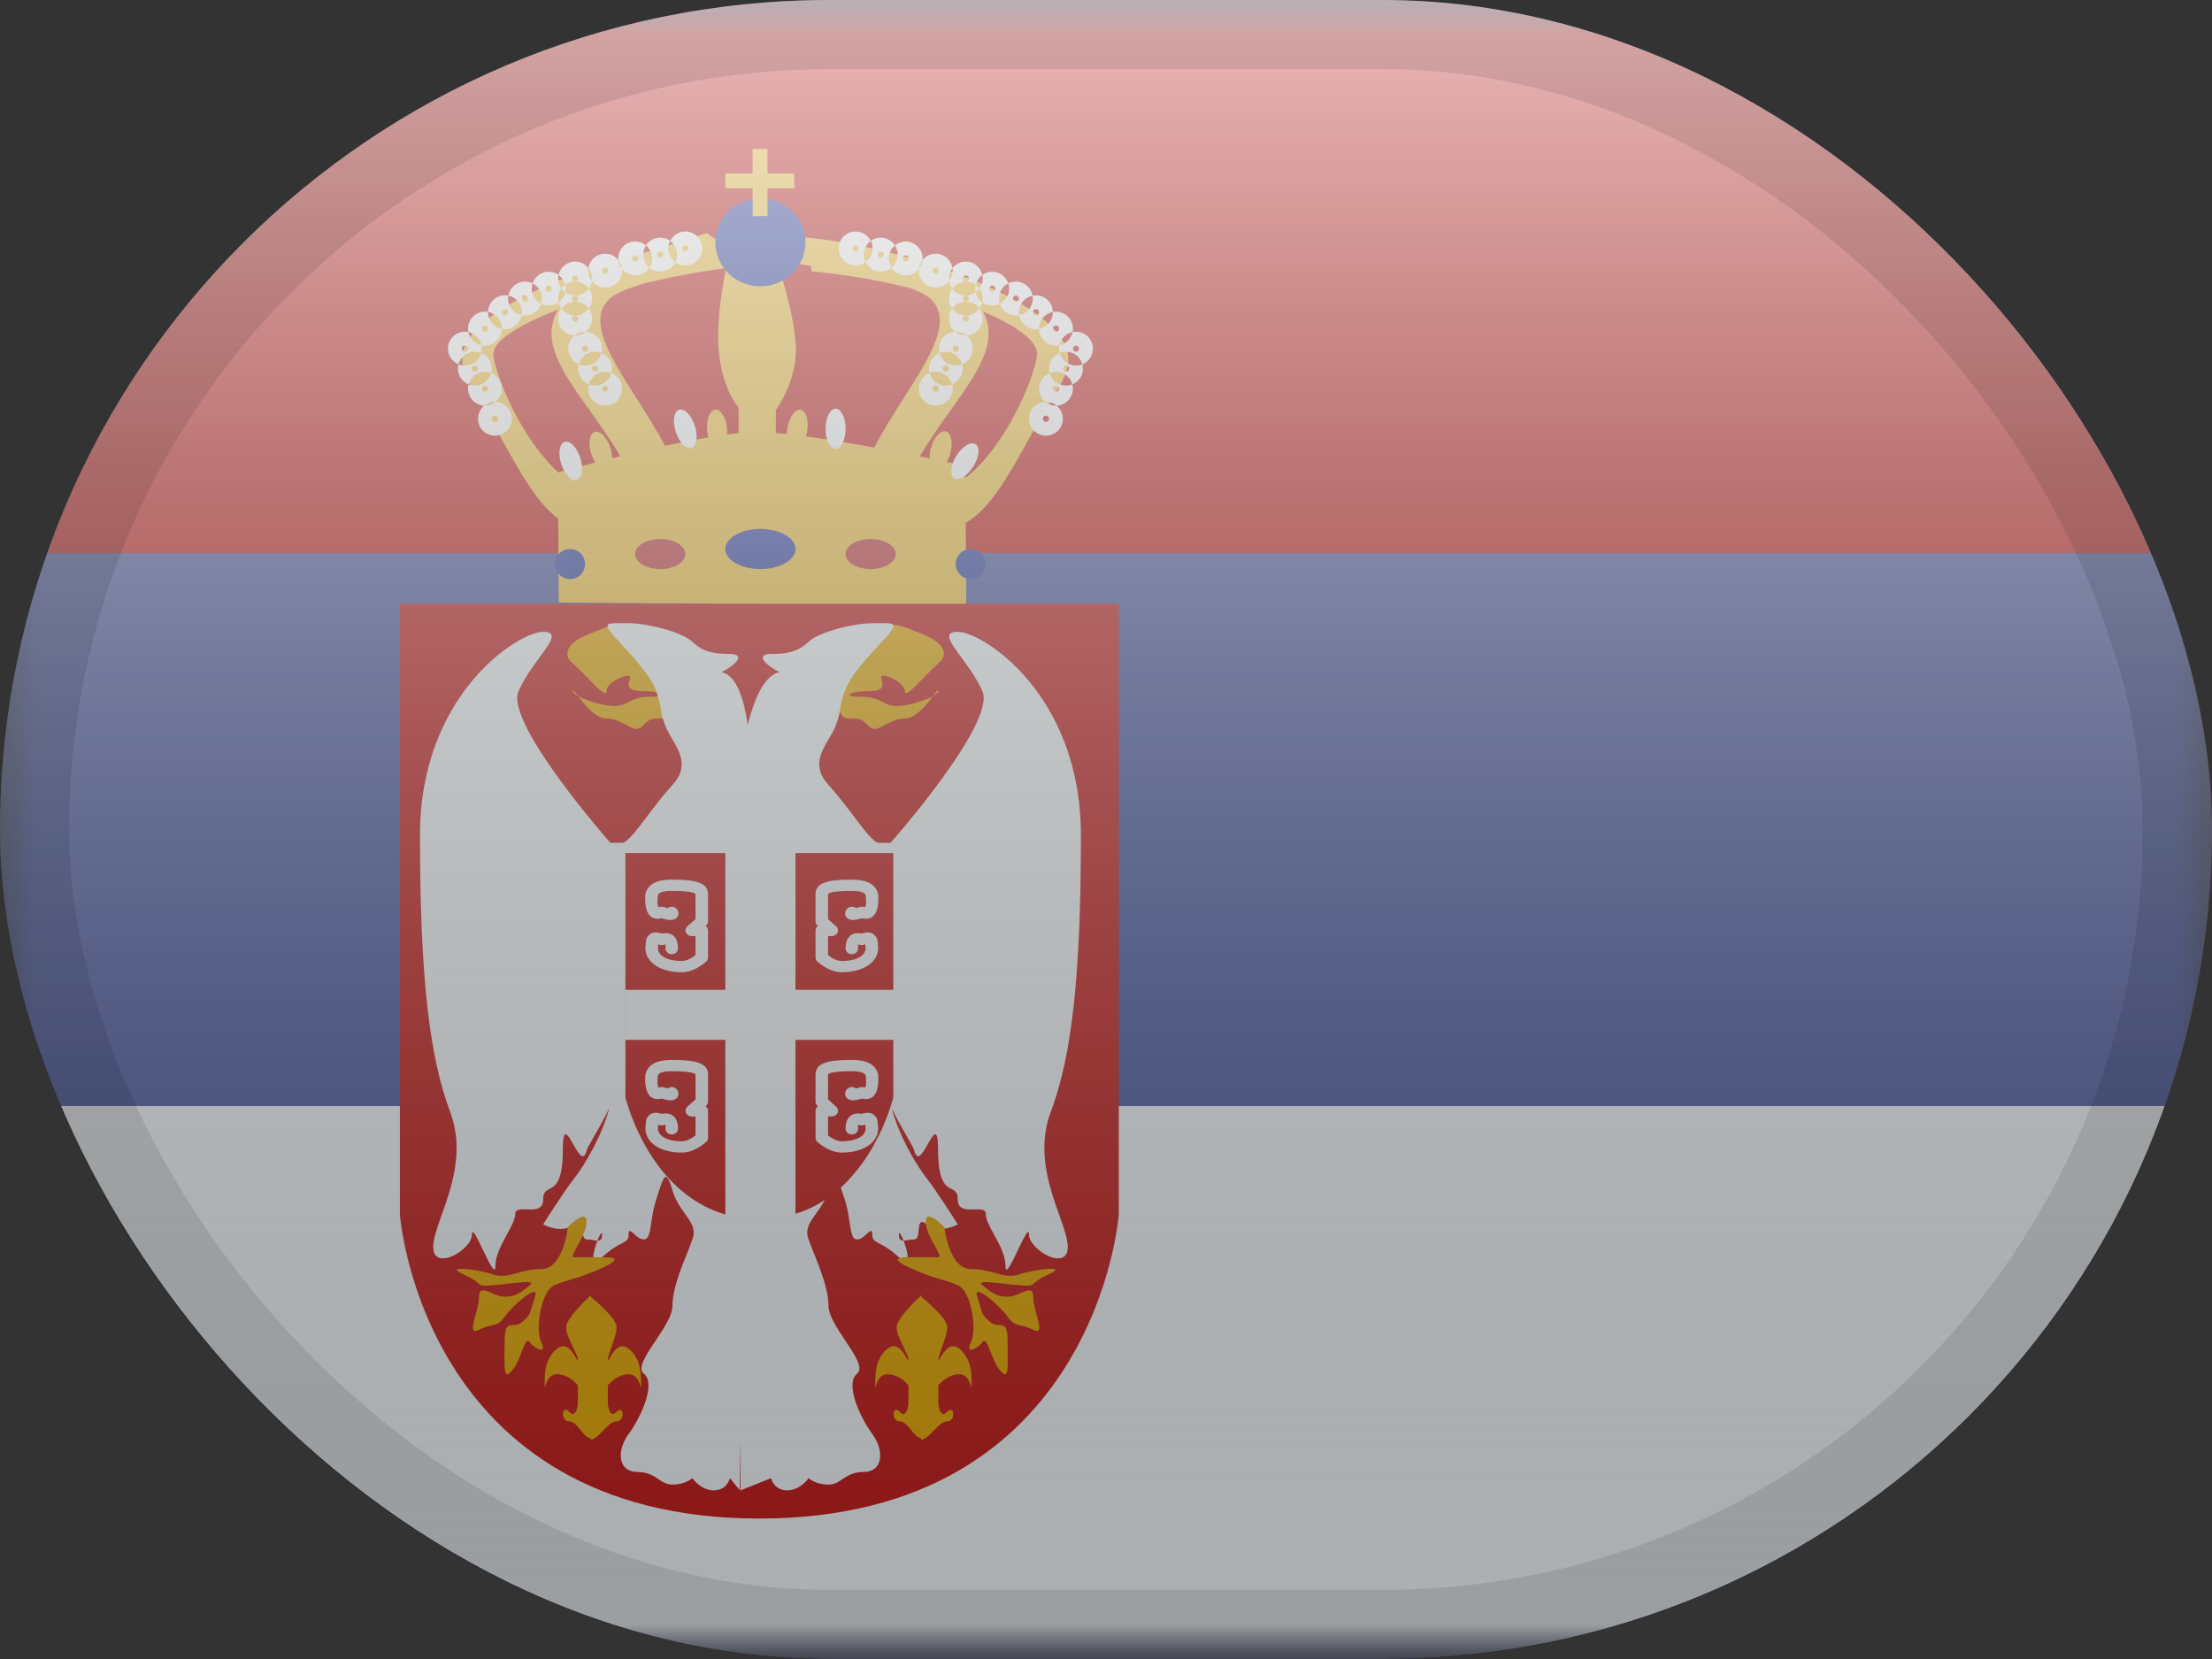 <svg width="32" height="24" viewBox="0 0 32 24" fill="none" xmlns="http://www.w3.org/2000/svg">
<rect x="0" y="0" width="32" height="24" fill="#333333" stroke="none"/>
<g clip-path="url(#clip0_9212_7433)">
<mask id="mask0_9212_7433" style="mask-type:luminance" maskUnits="userSpaceOnUse" x="0" y="0" width="32" height="24">
<rect width="32" height="24" fill="white"/>
</mask>
<g mask="url(#mask0_9212_7433)">
<path fill-rule="evenodd" clip-rule="evenodd" d="M0 0V24H32V0H0Z" fill="#4857A1"/>
<mask id="mask1_9212_7433" style="mask-type:luminance" maskUnits="userSpaceOnUse" x="0" y="0" width="32" height="24">
<path fill-rule="evenodd" clip-rule="evenodd" d="M0 0V24H32V0H0Z" fill="white"/>
</mask>
<g mask="url(#mask1_9212_7433)">
<path fill-rule="evenodd" clip-rule="evenodd" d="M0 0V8H32V0H0Z" fill="#C51918"/>
<path fill-rule="evenodd" clip-rule="evenodd" d="M0 16V24H32V16H0Z" fill="#F7FCFF"/>
<path fill-rule="evenodd" clip-rule="evenodd" d="M11.457 3.803L11.344 3.35C11.44 3.379 11.545 3.41 11.656 3.441L11.655 3.435C12.975 3.555 15.015 4.238 15.395 4.964C15.542 5.245 15.396 5.484 15.204 5.797C15.176 5.844 15.146 5.892 15.117 5.943C15.02 6.106 14.933 6.262 14.851 6.409C14.554 6.94 14.323 7.353 13.971 7.565L13.978 8.766L8.083 8.716L8.075 7.503C7.774 7.277 7.558 6.891 7.289 6.409C7.206 6.262 7.119 6.106 7.023 5.943C6.993 5.892 6.964 5.844 6.935 5.797C6.744 5.484 6.598 5.245 6.744 4.964C7.03 4.418 8.324 3.888 9.51 3.607C9.743 3.524 9.987 3.447 10.228 3.372L10.336 3.451C10.43 3.438 10.521 3.427 10.608 3.419L10.744 3.722H11.224C11.224 3.722 11.514 4.583 11.514 5.061C11.514 5.539 11.224 5.934 11.224 5.934V6.264C11.274 6.268 11.327 6.273 11.382 6.279C11.382 6.25 11.385 6.22 11.39 6.189C11.418 6.032 11.505 5.915 11.583 5.929C11.662 5.943 11.704 6.082 11.676 6.24C11.671 6.265 11.665 6.29 11.658 6.313C11.969 6.355 12.318 6.414 12.648 6.475C12.773 6.231 12.927 5.991 13.073 5.761C13.451 5.167 13.783 4.645 13.473 4.334C13.415 4.275 13.308 4.22 13.171 4.169C12.718 4.056 12.224 3.969 11.745 3.926L11.73 3.847C11.634 3.831 11.543 3.817 11.457 3.803ZM13.697 6.683C13.865 6.718 13.966 6.741 13.966 6.741L13.967 6.912C14.552 6.462 14.965 5.465 15.002 5.138C15.024 4.941 14.712 4.714 14.222 4.508C14.454 4.948 14.144 5.384 13.754 5.932C13.608 6.137 13.45 6.359 13.306 6.602L13.449 6.631C13.447 6.586 13.454 6.535 13.467 6.483C13.509 6.328 13.605 6.22 13.682 6.241C13.76 6.261 13.789 6.403 13.748 6.558C13.735 6.605 13.718 6.647 13.697 6.683ZM10.685 6.266V5.899C10.685 5.899 10.434 5.618 10.395 5.034C10.367 4.616 10.453 4.125 10.505 3.879C10.13 3.927 9.735 4 9.353 4.091C9.099 4.162 8.897 4.243 8.807 4.334C8.497 4.645 8.829 5.167 9.208 5.761L9.208 5.761L9.208 5.761L9.208 5.761C9.349 5.983 9.497 6.215 9.62 6.45C9.833 6.404 10.047 6.361 10.247 6.327C10.239 6.296 10.232 6.263 10.229 6.227C10.215 6.068 10.269 5.933 10.348 5.926C10.428 5.919 10.504 6.042 10.518 6.202C10.521 6.231 10.521 6.259 10.519 6.286C10.577 6.278 10.632 6.271 10.685 6.266ZM8.527 5.932L8.527 5.932L8.527 5.932C8.128 5.372 7.812 4.928 8.075 4.478C7.501 4.7 7.115 4.942 7.137 5.138C7.173 5.447 7.543 6.354 8.077 6.833C8.114 6.823 8.32 6.766 8.612 6.691C8.589 6.656 8.569 6.614 8.554 6.568C8.505 6.416 8.527 6.273 8.603 6.248C8.679 6.223 8.781 6.326 8.83 6.479C8.847 6.531 8.856 6.583 8.857 6.629L8.973 6.6C8.83 6.357 8.673 6.137 8.527 5.932L8.527 5.932L8.527 5.932Z" fill="#F6C540"/>
<path fill-rule="evenodd" clip-rule="evenodd" d="M11.652 3.506C11.652 3.858 11.361 4.142 11 4.142C10.64 4.142 10.348 3.858 10.348 3.506C10.348 3.155 10.64 2.87 11 2.87C11.361 2.87 11.652 3.155 11.652 3.506ZM11 8.232C11.28 8.232 11.508 8.102 11.508 7.942C11.508 7.782 11.28 7.652 11 7.652C10.72 7.652 10.493 7.782 10.493 7.942C10.493 8.102 10.72 8.232 11 8.232ZM8.464 8.159C8.464 8.28 8.367 8.377 8.247 8.377C8.127 8.377 8.029 8.28 8.029 8.159C8.029 8.039 8.127 7.942 8.247 7.942C8.367 7.942 8.464 8.039 8.464 8.159ZM14.261 8.159C14.261 8.28 14.164 8.377 14.044 8.377C13.924 8.377 13.826 8.28 13.826 8.159C13.826 8.039 13.924 7.942 14.044 7.942C14.164 7.942 14.261 8.039 14.261 8.159Z" fill="#2E42A5"/>
<path fill-rule="evenodd" clip-rule="evenodd" d="M9.914 8.015C9.914 8.135 9.752 8.232 9.552 8.232C9.352 8.232 9.189 8.135 9.189 8.015C9.189 7.894 9.352 7.797 9.552 7.797C9.752 7.797 9.914 7.894 9.914 8.015ZM12.958 8.015C12.958 8.135 12.795 8.232 12.595 8.232C12.395 8.232 12.233 8.135 12.233 8.015C12.233 7.894 12.395 7.797 12.595 7.797C12.795 7.797 12.958 7.894 12.958 8.015Z" fill="#C5363C"/>
<path fill-rule="evenodd" clip-rule="evenodd" d="M12.233 6.203C12.233 6.363 12.168 6.493 12.088 6.493C12.008 6.493 11.943 6.363 11.943 6.203C11.943 6.043 12.008 5.913 12.088 5.913C12.168 5.913 12.233 6.043 12.233 6.203ZM10.052 6.158C10.101 6.31 10.079 6.454 10.003 6.479C9.927 6.503 9.825 6.4 9.776 6.248C9.727 6.095 9.748 5.952 9.824 5.927C9.9 5.903 10.002 6.006 10.052 6.158ZM8.347 6.944C8.423 6.919 8.444 6.776 8.395 6.624C8.346 6.471 8.244 6.368 8.168 6.393C8.091 6.417 8.07 6.561 8.119 6.713C8.169 6.865 8.271 6.969 8.347 6.944ZM14.081 6.747C13.996 6.883 13.873 6.959 13.805 6.916C13.737 6.874 13.751 6.729 13.835 6.594C13.92 6.458 14.044 6.382 14.112 6.425C14.18 6.467 14.166 6.612 14.081 6.747Z" fill="#F7FCFF"/>
<path fill-rule="evenodd" clip-rule="evenodd" d="M9.77 3.792C9.81 3.822 9.86 3.839 9.914 3.839C10.049 3.839 10.159 3.73 10.159 3.594C10.159 3.459 10.049 3.349 9.914 3.349C9.818 3.349 9.735 3.405 9.695 3.485C9.654 3.455 9.604 3.438 9.551 3.438C9.464 3.438 9.388 3.483 9.345 3.55C9.303 3.515 9.248 3.494 9.189 3.494C9.054 3.494 8.944 3.604 8.944 3.739C8.944 3.747 8.945 3.754 8.945 3.762C8.9 3.706 8.832 3.67 8.754 3.67C8.632 3.67 8.53 3.76 8.512 3.878C8.467 3.821 8.398 3.784 8.32 3.784C8.202 3.784 8.104 3.867 8.08 3.977C8.04 3.948 7.991 3.931 7.937 3.931C7.829 3.931 7.737 4.002 7.704 4.1C7.672 4.083 7.634 4.074 7.595 4.074C7.474 4.074 7.374 4.162 7.354 4.277C7.338 4.274 7.322 4.272 7.305 4.272C7.171 4.272 7.062 4.379 7.06 4.513C7.046 4.51 7.031 4.509 7.015 4.509C6.88 4.509 6.77 4.618 6.77 4.754C6.77 4.771 6.772 4.788 6.775 4.804C6.759 4.8 6.743 4.799 6.725 4.799C6.59 4.799 6.48 4.908 6.48 5.044C6.48 5.146 6.544 5.234 6.634 5.271C6.628 5.291 6.625 5.312 6.625 5.333C6.625 5.436 6.689 5.524 6.778 5.561C6.773 5.581 6.77 5.602 6.77 5.623C6.77 5.755 6.875 5.863 7.006 5.868C6.95 5.913 6.915 5.981 6.915 6.058C6.915 6.193 7.025 6.303 7.16 6.303C7.295 6.303 7.405 6.193 7.405 6.058C7.405 5.926 7.301 5.818 7.17 5.813C7.225 5.768 7.26 5.7 7.26 5.623C7.26 5.521 7.197 5.433 7.107 5.396C7.112 5.376 7.115 5.355 7.115 5.333C7.115 5.231 7.052 5.143 6.962 5.106C6.968 5.086 6.97 5.065 6.97 5.044C6.97 5.026 6.969 5.01 6.965 4.994C6.981 4.997 6.998 4.999 7.015 4.999C7.149 4.999 7.258 4.891 7.26 4.758C7.275 4.76 7.29 4.762 7.305 4.762C7.426 4.762 7.526 4.674 7.546 4.559C7.562 4.562 7.578 4.564 7.595 4.564C7.704 4.564 7.796 4.493 7.828 4.395C7.861 4.412 7.898 4.421 7.937 4.421C7.991 4.421 8.041 4.404 8.081 4.375C8.089 4.407 8.103 4.438 8.122 4.464C8.092 4.504 8.075 4.555 8.075 4.609C8.075 4.741 8.179 4.848 8.31 4.854C8.255 4.898 8.22 4.967 8.22 5.044C8.22 5.146 8.283 5.234 8.373 5.271C8.367 5.291 8.365 5.312 8.365 5.333C8.365 5.436 8.428 5.524 8.518 5.561C8.512 5.581 8.509 5.602 8.509 5.623C8.509 5.759 8.619 5.868 8.754 5.868C8.89 5.868 8.999 5.759 8.999 5.623C8.999 5.521 8.936 5.433 8.846 5.396C8.852 5.376 8.854 5.355 8.854 5.333C8.854 5.231 8.791 5.143 8.701 5.106C8.707 5.086 8.709 5.065 8.709 5.044C8.709 4.912 8.605 4.804 8.474 4.799C8.529 4.754 8.565 4.685 8.565 4.609C8.565 4.555 8.547 4.504 8.517 4.464C8.547 4.423 8.565 4.373 8.565 4.319C8.565 4.265 8.547 4.215 8.517 4.174C8.54 4.143 8.556 4.106 8.562 4.066C8.607 4.123 8.676 4.16 8.754 4.16C8.89 4.16 8.999 4.05 8.999 3.915C8.999 3.908 8.999 3.9 8.998 3.893C9.043 3.948 9.112 3.984 9.189 3.984C9.275 3.984 9.351 3.94 9.395 3.872C9.437 3.907 9.492 3.928 9.551 3.928C9.647 3.928 9.73 3.873 9.77 3.792ZM8.32 4.274C8.401 4.274 8.472 4.235 8.517 4.174C8.472 4.113 8.401 4.074 8.32 4.074C8.344 4.074 8.365 4.054 8.365 4.029C8.365 4.004 8.344 3.984 8.32 3.984C8.295 3.984 8.275 4.004 8.275 4.029C8.275 4.054 8.295 4.074 8.32 4.074C8.266 4.074 8.216 4.091 8.176 4.121C8.162 4.062 8.127 4.011 8.08 3.977C8.077 3.994 8.075 4.011 8.075 4.029C8.075 4.083 8.092 4.133 8.122 4.174C8.092 4.215 8.075 4.265 8.075 4.319C8.075 4.338 8.077 4.357 8.081 4.375C8.129 4.34 8.164 4.288 8.177 4.228C8.217 4.257 8.266 4.274 8.32 4.274ZM8.32 4.364C8.239 4.364 8.167 4.403 8.122 4.464C8.167 4.524 8.239 4.564 8.32 4.564C8.295 4.564 8.275 4.584 8.275 4.609C8.275 4.634 8.295 4.654 8.32 4.654C8.344 4.654 8.365 4.634 8.365 4.609C8.365 4.584 8.344 4.564 8.32 4.564C8.401 4.564 8.472 4.524 8.517 4.464C8.472 4.403 8.401 4.364 8.32 4.364ZM8.32 4.364C8.344 4.364 8.365 4.344 8.365 4.319C8.365 4.294 8.344 4.274 8.32 4.274C8.295 4.274 8.275 4.294 8.275 4.319C8.275 4.344 8.295 4.364 8.32 4.364ZM8.177 4.228C8.156 4.213 8.137 4.195 8.122 4.174C8.137 4.154 8.155 4.136 8.176 4.121C8.18 4.139 8.182 4.157 8.182 4.176C8.182 4.194 8.18 4.211 8.177 4.228ZM8.846 5.396C8.818 5.385 8.787 5.378 8.754 5.378C8.641 5.378 8.545 5.456 8.518 5.561C8.546 5.572 8.577 5.578 8.609 5.578C8.723 5.578 8.819 5.501 8.846 5.396ZM8.701 5.106C8.673 5.095 8.642 5.088 8.609 5.088C8.496 5.088 8.4 5.166 8.373 5.271C8.401 5.282 8.432 5.288 8.465 5.288C8.578 5.288 8.674 5.211 8.701 5.106ZM8.474 4.799L8.465 4.799C8.406 4.799 8.352 4.819 8.31 4.854L8.32 4.854C8.378 4.854 8.432 4.833 8.474 4.799ZM7.17 5.813L7.16 5.813C7.102 5.813 7.048 5.834 7.006 5.868L7.015 5.868C7.074 5.868 7.128 5.848 7.17 5.813ZM7.107 5.396C7.079 5.501 6.984 5.578 6.87 5.578C6.838 5.578 6.807 5.572 6.778 5.561C6.806 5.456 6.902 5.378 7.015 5.378C7.048 5.378 7.079 5.385 7.107 5.396ZM6.962 5.106C6.934 5.211 6.839 5.288 6.725 5.288C6.693 5.288 6.662 5.282 6.634 5.271C6.661 5.166 6.757 5.088 6.87 5.088C6.903 5.088 6.934 5.095 6.962 5.106ZM6.775 4.804C6.795 4.899 6.87 4.974 6.965 4.994C6.945 4.898 6.871 4.824 6.775 4.804ZM7.26 4.758C7.146 4.736 7.06 4.637 7.06 4.517L7.06 4.513C7.174 4.534 7.26 4.634 7.26 4.754L7.26 4.758ZM7.546 4.559C7.434 4.537 7.35 4.438 7.35 4.319C7.35 4.305 7.351 4.29 7.354 4.277C7.466 4.299 7.55 4.398 7.55 4.517C7.55 4.531 7.549 4.545 7.546 4.559ZM7.828 4.395C7.747 4.355 7.692 4.272 7.692 4.176C7.692 4.15 7.697 4.124 7.704 4.1C7.785 4.14 7.84 4.223 7.84 4.319C7.84 4.346 7.836 4.371 7.828 4.395ZM8.562 4.066C8.529 4.025 8.509 3.972 8.509 3.915C8.509 3.902 8.51 3.89 8.512 3.878C8.545 3.919 8.565 3.972 8.565 4.029C8.565 4.042 8.564 4.054 8.562 4.066ZM8.945 3.762C8.95 3.811 8.969 3.856 8.998 3.893C8.994 3.843 8.975 3.798 8.945 3.762ZM9.395 3.872C9.34 3.827 9.306 3.759 9.306 3.683C9.306 3.634 9.32 3.588 9.345 3.55C9.399 3.595 9.434 3.663 9.434 3.739C9.434 3.788 9.42 3.834 9.395 3.872ZM9.77 3.792C9.709 3.748 9.669 3.676 9.669 3.594C9.669 3.555 9.678 3.518 9.695 3.485C9.756 3.529 9.796 3.602 9.796 3.683C9.796 3.722 9.786 3.76 9.77 3.792ZM7.305 4.562C7.33 4.562 7.35 4.542 7.35 4.517C7.35 4.492 7.33 4.472 7.305 4.472C7.28 4.472 7.26 4.492 7.26 4.517C7.26 4.542 7.28 4.562 7.305 4.562ZM7.015 4.799C7.04 4.799 7.06 4.779 7.06 4.754C7.06 4.729 7.04 4.709 7.015 4.709C6.99 4.709 6.97 4.729 6.97 4.754C6.97 4.779 6.99 4.799 7.015 4.799ZM6.725 5.088C6.75 5.088 6.77 5.068 6.77 5.044C6.77 5.019 6.75 4.999 6.725 4.999C6.701 4.999 6.68 5.019 6.68 5.044C6.68 5.068 6.701 5.088 6.725 5.088ZM6.87 5.378C6.895 5.378 6.915 5.358 6.915 5.333C6.915 5.309 6.895 5.288 6.87 5.288C6.846 5.288 6.825 5.309 6.825 5.333C6.825 5.358 6.846 5.378 6.87 5.378ZM7.015 5.668C7.04 5.668 7.06 5.648 7.06 5.623C7.06 5.598 7.04 5.578 7.015 5.578C6.99 5.578 6.97 5.598 6.97 5.623C6.97 5.648 6.99 5.668 7.015 5.668ZM7.205 6.058C7.205 6.083 7.185 6.103 7.16 6.103C7.135 6.103 7.115 6.083 7.115 6.058C7.115 6.033 7.135 6.013 7.16 6.013C7.185 6.013 7.205 6.033 7.205 6.058ZM7.595 4.364C7.62 4.364 7.64 4.344 7.64 4.319C7.64 4.294 7.62 4.274 7.595 4.274C7.57 4.274 7.55 4.294 7.55 4.319C7.55 4.344 7.57 4.364 7.595 4.364ZM7.937 4.221C7.962 4.221 7.982 4.201 7.982 4.176C7.982 4.152 7.962 4.131 7.937 4.131C7.912 4.131 7.892 4.152 7.892 4.176C7.892 4.201 7.912 4.221 7.937 4.221ZM8.754 3.96C8.779 3.96 8.799 3.94 8.799 3.915C8.799 3.89 8.779 3.87 8.754 3.87C8.73 3.87 8.709 3.89 8.709 3.915C8.709 3.94 8.73 3.96 8.754 3.96ZM9.189 3.784C9.214 3.784 9.234 3.764 9.234 3.739C9.234 3.714 9.214 3.694 9.189 3.694C9.164 3.694 9.144 3.714 9.144 3.739C9.144 3.764 9.164 3.784 9.189 3.784ZM9.551 3.728C9.575 3.728 9.596 3.708 9.596 3.683C9.596 3.658 9.575 3.638 9.551 3.638C9.526 3.638 9.506 3.658 9.506 3.683C9.506 3.708 9.526 3.728 9.551 3.728ZM9.914 3.639C9.939 3.639 9.959 3.619 9.959 3.594C9.959 3.569 9.939 3.549 9.914 3.549C9.889 3.549 9.869 3.569 9.869 3.594C9.869 3.619 9.889 3.639 9.914 3.639ZM8.465 5.088C8.489 5.088 8.509 5.068 8.509 5.044C8.509 5.019 8.489 4.999 8.465 4.999C8.44 4.999 8.42 5.019 8.42 5.044C8.42 5.068 8.44 5.088 8.465 5.088ZM8.609 5.378C8.634 5.378 8.654 5.358 8.654 5.333C8.654 5.309 8.634 5.288 8.609 5.288C8.585 5.288 8.565 5.309 8.565 5.333C8.565 5.358 8.585 5.378 8.609 5.378ZM8.754 5.668C8.779 5.668 8.799 5.648 8.799 5.623C8.799 5.598 8.779 5.578 8.754 5.578C8.73 5.578 8.709 5.598 8.709 5.623C8.709 5.648 8.73 5.668 8.754 5.668ZM15.131 6.103C15.156 6.103 15.176 6.083 15.176 6.058C15.176 6.033 15.156 6.013 15.131 6.013C15.106 6.013 15.086 6.033 15.086 6.058C15.086 6.083 15.106 6.103 15.131 6.103ZM14.886 6.058C14.886 6.193 14.996 6.303 15.131 6.303C15.267 6.303 15.376 6.193 15.376 6.058C15.376 5.981 15.341 5.913 15.286 5.868C15.416 5.863 15.521 5.755 15.521 5.623C15.521 5.602 15.518 5.581 15.513 5.561C15.603 5.524 15.666 5.436 15.666 5.333C15.666 5.312 15.663 5.291 15.658 5.271C15.748 5.234 15.811 5.146 15.811 5.044C15.811 4.908 15.701 4.799 15.566 4.799C15.549 4.799 15.532 4.8 15.516 4.804C15.519 4.788 15.521 4.771 15.521 4.754C15.521 4.618 15.411 4.509 15.276 4.509C15.261 4.509 15.246 4.51 15.231 4.513C15.229 4.379 15.12 4.272 14.986 4.272C14.97 4.272 14.953 4.274 14.938 4.277C14.918 4.162 14.817 4.074 14.696 4.074C14.657 4.074 14.62 4.083 14.587 4.1C14.555 4.002 14.463 3.931 14.354 3.931C14.301 3.931 14.252 3.948 14.211 3.977C14.188 3.867 14.089 3.784 13.972 3.784C13.894 3.784 13.824 3.821 13.779 3.878C13.761 3.76 13.66 3.67 13.537 3.67C13.46 3.67 13.391 3.706 13.346 3.762C13.347 3.754 13.347 3.747 13.347 3.739C13.347 3.604 13.238 3.494 13.102 3.494C13.043 3.494 12.989 3.515 12.947 3.55C12.903 3.483 12.827 3.438 12.741 3.438C12.687 3.438 12.637 3.455 12.597 3.485C12.556 3.405 12.473 3.349 12.378 3.349C12.242 3.349 12.133 3.459 12.133 3.594C12.133 3.73 12.242 3.839 12.378 3.839C12.431 3.839 12.481 3.822 12.522 3.792C12.562 3.873 12.645 3.928 12.741 3.928C12.8 3.928 12.854 3.907 12.896 3.872C12.94 3.94 13.016 3.984 13.102 3.984C13.179 3.984 13.248 3.948 13.293 3.893C13.292 3.9 13.292 3.908 13.292 3.915C13.292 4.05 13.402 4.16 13.537 4.16C13.615 4.16 13.685 4.123 13.73 4.066C13.736 4.106 13.751 4.143 13.774 4.174C13.745 4.215 13.727 4.265 13.727 4.319C13.727 4.373 13.745 4.423 13.774 4.464C13.745 4.504 13.727 4.555 13.727 4.609C13.727 4.685 13.762 4.754 13.817 4.799C13.686 4.804 13.582 4.912 13.582 5.044C13.582 5.065 13.585 5.086 13.59 5.106C13.5 5.143 13.437 5.231 13.437 5.333C13.437 5.355 13.44 5.376 13.445 5.396C13.355 5.433 13.292 5.521 13.292 5.623C13.292 5.759 13.402 5.868 13.537 5.868C13.672 5.868 13.782 5.759 13.782 5.623C13.782 5.602 13.779 5.581 13.774 5.561C13.864 5.524 13.927 5.436 13.927 5.333C13.927 5.312 13.924 5.291 13.919 5.271C14.008 5.234 14.072 5.146 14.072 5.044C14.072 4.967 14.037 4.898 13.981 4.854C14.112 4.848 14.217 4.741 14.217 4.609C14.217 4.555 14.199 4.504 14.169 4.464C14.188 4.438 14.203 4.407 14.21 4.375C14.251 4.404 14.3 4.421 14.354 4.421C14.393 4.421 14.431 4.412 14.464 4.395C14.496 4.493 14.588 4.564 14.696 4.564C14.713 4.564 14.729 4.562 14.745 4.559C14.765 4.674 14.865 4.762 14.986 4.762C15.002 4.762 15.017 4.76 15.031 4.758C15.033 4.891 15.142 4.999 15.276 4.999C15.293 4.999 15.31 4.997 15.326 4.994C15.323 5.01 15.321 5.026 15.321 5.044C15.321 5.065 15.324 5.086 15.329 5.106C15.239 5.143 15.176 5.231 15.176 5.333C15.176 5.355 15.179 5.376 15.184 5.396C15.095 5.433 15.031 5.521 15.031 5.623C15.031 5.7 15.066 5.768 15.122 5.813C14.991 5.818 14.886 5.926 14.886 6.058ZM14.115 4.228C14.128 4.288 14.162 4.34 14.21 4.375C14.214 4.357 14.217 4.338 14.217 4.319C14.217 4.265 14.199 4.215 14.169 4.174C14.199 4.133 14.217 4.083 14.217 4.029C14.217 4.011 14.215 3.994 14.211 3.977C14.164 4.011 14.129 4.062 14.116 4.121C14.075 4.091 14.025 4.074 13.972 4.074C13.997 4.074 14.017 4.054 14.017 4.029C14.017 4.004 13.997 3.984 13.972 3.984C13.947 3.984 13.927 4.004 13.927 4.029C13.927 4.054 13.947 4.074 13.972 4.074C13.891 4.074 13.819 4.113 13.774 4.174C13.819 4.235 13.891 4.274 13.972 4.274C13.947 4.274 13.927 4.294 13.927 4.319C13.927 4.344 13.947 4.364 13.972 4.364C13.891 4.364 13.819 4.403 13.774 4.464C13.819 4.524 13.891 4.564 13.972 4.564C13.947 4.564 13.927 4.584 13.927 4.609C13.927 4.634 13.947 4.654 13.972 4.654C13.997 4.654 14.017 4.634 14.017 4.609C14.017 4.584 13.997 4.564 13.972 4.564C14.053 4.564 14.125 4.524 14.169 4.464C14.125 4.403 14.053 4.364 13.972 4.364C13.997 4.364 14.017 4.344 14.017 4.319C14.017 4.294 13.997 4.274 13.972 4.274C14.025 4.274 14.075 4.257 14.115 4.228ZM14.115 4.228C14.136 4.213 14.154 4.195 14.169 4.174C14.154 4.154 14.136 4.136 14.116 4.121C14.111 4.139 14.109 4.157 14.109 4.176C14.109 4.194 14.111 4.211 14.115 4.228ZM13.774 5.561C13.746 5.456 13.651 5.378 13.537 5.378C13.505 5.378 13.473 5.385 13.445 5.396C13.473 5.501 13.568 5.578 13.682 5.578C13.714 5.578 13.745 5.572 13.774 5.561ZM13.919 5.271C13.891 5.166 13.796 5.088 13.682 5.088C13.649 5.088 13.618 5.095 13.59 5.106C13.618 5.211 13.713 5.288 13.827 5.288C13.859 5.288 13.89 5.282 13.919 5.271ZM13.981 4.854C13.939 4.819 13.885 4.799 13.827 4.799L13.817 4.799C13.859 4.833 13.913 4.854 13.972 4.854L13.981 4.854ZM12.522 3.792C12.583 3.748 12.623 3.676 12.623 3.594C12.623 3.555 12.613 3.518 12.597 3.485C12.536 3.529 12.496 3.602 12.496 3.683C12.496 3.722 12.505 3.76 12.522 3.792ZM12.896 3.872C12.951 3.827 12.986 3.759 12.986 3.683C12.986 3.634 12.971 3.588 12.947 3.55C12.892 3.595 12.857 3.663 12.857 3.739C12.857 3.788 12.872 3.834 12.896 3.872ZM13.346 3.762C13.342 3.811 13.322 3.856 13.293 3.893C13.297 3.843 13.317 3.798 13.346 3.762ZM13.73 4.066C13.762 4.025 13.782 3.972 13.782 3.915C13.782 3.902 13.781 3.89 13.779 3.878C13.746 3.919 13.727 3.972 13.727 4.029C13.727 4.042 13.728 4.054 13.73 4.066ZM14.464 4.395C14.544 4.355 14.599 4.272 14.599 4.176C14.599 4.15 14.595 4.124 14.587 4.1C14.507 4.14 14.451 4.223 14.451 4.319C14.451 4.346 14.456 4.371 14.464 4.395ZM14.745 4.559C14.857 4.537 14.941 4.438 14.941 4.319C14.941 4.305 14.94 4.29 14.938 4.277C14.826 4.299 14.741 4.398 14.741 4.517C14.741 4.531 14.743 4.545 14.745 4.559ZM15.326 4.994C15.421 4.974 15.496 4.899 15.516 4.804C15.421 4.824 15.346 4.898 15.326 4.994ZM15.231 4.513L15.231 4.517C15.231 4.637 15.145 4.736 15.031 4.758L15.031 4.754C15.031 4.634 15.117 4.534 15.231 4.513ZM15.329 5.106C15.357 5.095 15.389 5.088 15.421 5.088C15.535 5.088 15.63 5.166 15.658 5.271C15.63 5.282 15.598 5.288 15.566 5.288C15.452 5.288 15.357 5.211 15.329 5.106ZM15.184 5.396C15.213 5.385 15.244 5.378 15.276 5.378C15.39 5.378 15.485 5.456 15.513 5.561C15.485 5.572 15.454 5.578 15.421 5.578C15.307 5.578 15.212 5.501 15.184 5.396ZM15.276 5.868C15.217 5.868 15.164 5.848 15.122 5.813L15.131 5.813C15.19 5.813 15.244 5.834 15.286 5.868L15.276 5.868ZM15.276 5.668C15.301 5.668 15.321 5.648 15.321 5.623C15.321 5.598 15.301 5.578 15.276 5.578C15.251 5.578 15.231 5.598 15.231 5.623C15.231 5.648 15.251 5.668 15.276 5.668ZM15.421 5.378C15.446 5.378 15.466 5.358 15.466 5.333C15.466 5.309 15.446 5.288 15.421 5.288C15.396 5.288 15.376 5.309 15.376 5.333C15.376 5.358 15.396 5.378 15.421 5.378ZM15.566 5.088C15.591 5.088 15.611 5.068 15.611 5.044C15.611 5.019 15.591 4.999 15.566 4.999C15.541 4.999 15.521 5.019 15.521 5.044C15.521 5.068 15.541 5.088 15.566 5.088ZM15.276 4.799C15.301 4.799 15.321 4.779 15.321 4.754C15.321 4.729 15.301 4.709 15.276 4.709C15.251 4.709 15.231 4.729 15.231 4.754C15.231 4.779 15.251 4.799 15.276 4.799ZM14.986 4.562C15.011 4.562 15.031 4.542 15.031 4.517C15.031 4.492 15.011 4.472 14.986 4.472C14.961 4.472 14.941 4.492 14.941 4.517C14.941 4.542 14.961 4.562 14.986 4.562ZM14.696 4.364C14.721 4.364 14.741 4.344 14.741 4.319C14.741 4.294 14.721 4.274 14.696 4.274C14.672 4.274 14.652 4.294 14.652 4.319C14.652 4.344 14.672 4.364 14.696 4.364ZM14.354 4.221C14.379 4.221 14.399 4.201 14.399 4.176C14.399 4.152 14.379 4.131 14.354 4.131C14.329 4.131 14.309 4.152 14.309 4.176C14.309 4.201 14.329 4.221 14.354 4.221ZM13.537 3.96C13.562 3.96 13.582 3.94 13.582 3.915C13.582 3.89 13.562 3.87 13.537 3.87C13.512 3.87 13.492 3.89 13.492 3.915C13.492 3.94 13.512 3.96 13.537 3.96ZM13.102 3.784C13.127 3.784 13.147 3.764 13.147 3.739C13.147 3.714 13.127 3.694 13.102 3.694C13.077 3.694 13.057 3.714 13.057 3.739C13.057 3.764 13.077 3.784 13.102 3.784ZM12.741 3.728C12.766 3.728 12.786 3.708 12.786 3.683C12.786 3.658 12.766 3.638 12.741 3.638C12.716 3.638 12.696 3.658 12.696 3.683C12.696 3.708 12.716 3.728 12.741 3.728ZM12.378 3.639C12.402 3.639 12.422 3.619 12.422 3.594C12.422 3.569 12.402 3.549 12.378 3.549C12.353 3.549 12.333 3.569 12.333 3.594C12.333 3.619 12.353 3.639 12.378 3.639ZM13.827 5.088C13.852 5.088 13.872 5.068 13.872 5.044C13.872 5.019 13.852 4.999 13.827 4.999C13.802 4.999 13.782 5.019 13.782 5.044C13.782 5.068 13.802 5.088 13.827 5.088ZM13.682 5.378C13.707 5.378 13.727 5.358 13.727 5.333C13.727 5.309 13.707 5.288 13.682 5.288C13.657 5.288 13.637 5.309 13.637 5.333C13.637 5.358 13.657 5.378 13.682 5.378ZM13.537 5.668C13.562 5.668 13.582 5.648 13.582 5.623C13.582 5.598 13.562 5.578 13.537 5.578C13.512 5.578 13.492 5.598 13.492 5.623C13.492 5.648 13.512 5.668 13.537 5.668Z" fill="white"/>
<path fill-rule="evenodd" clip-rule="evenodd" d="M11.102 2.154L10.887 2.158L10.888 2.511L10.491 2.511L10.496 2.725L10.888 2.725L10.888 3.128L11.103 3.124L11.103 2.725L11.493 2.725L11.488 2.511L11.103 2.511L11.102 2.154Z" fill="#F6C540"/>
<path fill-rule="evenodd" clip-rule="evenodd" d="M5.785 8.734H16.185V17.568C16.185 17.568 15.871 21.968 10.985 21.968C6.1 21.968 5.785 17.568 5.785 17.568V8.734Z" fill="#C51918"/>
<path fill-rule="evenodd" clip-rule="evenodd" d="M8.924 9.04C8.829 9.04 8.682 9.109 8.487 9.186C8.293 9.264 8.088 9.431 8.288 9.599C8.487 9.767 8.773 10.135 8.773 9.997C8.773 9.859 9.114 9.726 9.114 9.793C9.114 9.859 9.008 9.997 9.285 9.997C9.562 9.997 9.705 10.079 9.41 10.079C9.114 10.079 9.082 10.214 8.89 10.214C8.698 10.214 8.288 10.078 8.288 9.997C8.288 9.916 8.525 10.394 8.773 10.394C9.021 10.394 9.161 10.627 9.285 10.511C9.41 10.394 9.395 10.394 9.595 10.394C9.796 10.394 9.723 9.925 9.723 9.925C9.723 9.925 9.019 9.04 8.924 9.04Z" fill="#E8AA00"/>
<path fill-rule="evenodd" clip-rule="evenodd" d="M12.937 9.04C13.033 9.04 13.18 9.109 13.374 9.186C13.569 9.264 13.773 9.431 13.573 9.599C13.374 9.767 13.088 10.135 13.088 9.997C13.088 9.859 12.747 9.726 12.747 9.793C12.747 9.859 12.853 9.997 12.576 9.997C12.299 9.997 12.156 10.079 12.452 10.079C12.747 10.079 12.78 10.214 12.972 10.214C13.164 10.214 13.573 10.078 13.573 9.997C13.573 9.916 13.336 10.394 13.088 10.394C12.841 10.394 12.7 10.627 12.576 10.511C12.452 10.394 12.466 10.394 12.266 10.394C12.065 10.394 12.139 9.925 12.139 9.925C12.139 9.925 12.842 9.04 12.937 9.04Z" fill="#E8AA00"/>
<path fill-rule="evenodd" clip-rule="evenodd" d="M14.212 10C14.412 10.465 12.884 12.192 12.884 12.192H12.713C12.641 12.192 12.507 12.015 12.346 11.802C12.235 11.655 12.111 11.492 11.986 11.356C11.749 11.101 11.874 10.886 11.991 10.686C12.027 10.625 12.062 10.565 12.086 10.505C12.137 10.377 12.144 10.325 12.152 10.267C12.16 10.21 12.169 10.146 12.22 10C12.293 9.785 12.55 9.508 12.728 9.316C12.797 9.242 12.854 9.18 12.884 9.14C12.979 9.012 12.907 9.013 12.708 9.015C12.681 9.015 12.651 9.016 12.619 9.016C12.354 9.016 11.848 9.14 11.697 9.285C11.546 9.43 11.387 9.461 11.154 9.461C10.921 9.461 11.065 9.618 11.277 9.724C11.048 9.767 10.902 10.148 10.816 10.486C10.769 10.148 10.665 9.767 10.437 9.724C10.649 9.618 10.793 9.461 10.56 9.461C10.326 9.461 10.168 9.43 10.017 9.285C9.865 9.14 9.359 9.016 9.094 9.016C9.063 9.016 9.033 9.015 9.006 9.015C8.807 9.013 8.734 9.012 8.83 9.14C8.86 9.18 8.917 9.242 8.986 9.316C9.164 9.508 9.42 9.785 9.494 10C9.544 10.146 9.553 10.21 9.561 10.267C9.569 10.325 9.577 10.377 9.628 10.505C9.651 10.565 9.686 10.625 9.722 10.686C9.839 10.886 9.964 11.101 9.728 11.356C9.602 11.492 9.478 11.655 9.368 11.802C9.206 12.015 9.073 12.192 9.001 12.192H8.83C8.83 12.192 7.302 10.465 7.501 10C7.578 9.821 7.702 9.651 7.805 9.511C7.968 9.289 8.078 9.14 7.858 9.14C7.501 9.14 6.076 10.043 6.076 12.081C6.076 14.118 6.208 15.276 6.513 16.088C6.722 16.642 6.531 17.18 6.388 17.581C6.322 17.768 6.267 17.924 6.267 18.04C6.267 18.402 6.828 18.084 6.828 17.858C6.828 17.75 6.904 17.91 6.985 18.079C7.074 18.265 7.167 18.46 7.167 18.315C7.167 18.161 7.257 17.998 7.335 17.855C7.397 17.741 7.453 17.64 7.453 17.565C7.453 17.49 7.532 17.493 7.62 17.496C7.731 17.5 7.858 17.504 7.858 17.35C7.858 17.246 7.899 17.225 7.949 17.199C8.032 17.157 8.142 17.1 8.142 16.633C8.142 16.287 8.211 16.41 8.291 16.55C8.364 16.68 8.446 16.825 8.49 16.633C8.494 16.615 8.54 16.534 8.597 16.435C8.679 16.291 8.785 16.106 8.819 16.013C8.715 16.421 8.465 16.845 8.306 17.048C8.142 17.257 7.858 17.713 7.858 17.713C7.858 17.713 8.123 17.86 8.306 17.713C8.409 17.63 8.416 17.708 8.423 17.792C8.429 17.859 8.436 17.93 8.49 17.93C8.524 17.93 8.556 17.936 8.585 17.941C8.606 17.944 8.625 17.948 8.642 17.948C8.58 18.104 8.525 18.354 8.71 18.187C8.841 18.068 8.934 18.02 8.995 17.988C9.065 17.95 9.094 17.935 9.094 17.858C9.094 17.78 9.123 17.806 9.168 17.847C9.207 17.883 9.259 17.93 9.314 17.93C9.386 17.93 9.401 17.831 9.422 17.686C9.437 17.589 9.454 17.471 9.494 17.35C9.503 17.322 9.512 17.294 9.52 17.269C9.6 17.019 9.637 16.902 9.728 17.218C9.77 17.365 9.845 17.469 9.91 17.56C9.999 17.683 10.07 17.782 10.017 17.93C9.996 17.988 9.97 18.053 9.942 18.124C9.846 18.364 9.728 18.659 9.728 18.892C9.728 19.03 9.602 19.218 9.484 19.395C9.345 19.603 9.217 19.794 9.314 19.872C9.494 20.015 9.276 20.497 9.094 20.745C8.913 20.992 8.943 21.294 9.218 21.294C9.369 21.294 9.451 21.349 9.525 21.398C9.586 21.439 9.642 21.477 9.728 21.477C9.916 21.477 10.017 21.384 10.017 21.384C10.017 21.384 10.133 21.56 10.326 21.56C10.52 21.56 10.56 21.384 10.56 21.384L10.703 21.56L10.714 20.789V21.56L11.154 21.384C11.154 21.384 11.194 21.56 11.387 21.56C11.58 21.56 11.697 21.384 11.697 21.384C11.697 21.384 11.797 21.477 11.986 21.477C12.071 21.477 12.127 21.439 12.188 21.398C12.262 21.349 12.344 21.294 12.495 21.294C12.771 21.294 12.801 20.992 12.619 20.745C12.437 20.497 12.22 20.015 12.399 19.872C12.496 19.794 12.368 19.603 12.229 19.395C12.111 19.218 11.986 19.03 11.986 18.892C11.986 18.659 11.868 18.364 11.772 18.124C11.744 18.053 11.718 17.988 11.697 17.93C11.643 17.782 11.714 17.683 11.803 17.56C11.868 17.469 11.943 17.365 11.986 17.218C12.076 16.902 12.114 17.019 12.193 17.269C12.202 17.294 12.21 17.322 12.22 17.35C12.259 17.471 12.277 17.589 12.291 17.686C12.313 17.831 12.328 17.93 12.399 17.93C12.455 17.93 12.506 17.883 12.545 17.847C12.59 17.806 12.619 17.78 12.619 17.858C12.619 17.935 12.648 17.95 12.719 17.988C12.78 18.02 12.872 18.068 13.004 18.187C13.188 18.354 13.133 18.104 13.072 17.948C13.088 17.948 13.108 17.944 13.129 17.941C13.157 17.936 13.19 17.93 13.223 17.93C13.278 17.93 13.284 17.859 13.29 17.792C13.298 17.708 13.305 17.63 13.407 17.713C13.591 17.86 13.855 17.713 13.855 17.713C13.855 17.713 13.571 17.257 13.407 17.048C13.248 16.845 12.999 16.421 12.895 16.013C12.928 16.106 13.034 16.291 13.117 16.435C13.173 16.534 13.219 16.615 13.223 16.633C13.268 16.825 13.35 16.68 13.423 16.55C13.502 16.41 13.571 16.287 13.571 16.633C13.571 17.1 13.681 17.157 13.764 17.199C13.815 17.225 13.855 17.246 13.855 17.35C13.855 17.504 13.982 17.5 14.094 17.496C14.182 17.493 14.261 17.49 14.261 17.565C14.261 17.64 14.316 17.741 14.378 17.855C14.457 17.998 14.546 18.161 14.546 18.315C14.546 18.46 14.64 18.265 14.728 18.079C14.809 17.91 14.886 17.75 14.886 17.858C14.886 18.084 15.447 18.402 15.447 18.04C15.447 17.924 15.391 17.768 15.325 17.581C15.183 17.18 14.992 16.642 15.2 16.088C15.506 15.276 15.637 14.118 15.637 12.081C15.637 10.043 14.212 9.14 13.855 9.14C13.636 9.14 13.745 9.289 13.908 9.511C14.011 9.651 14.135 9.821 14.212 10ZM12.884 15.968C12.887 15.983 12.891 15.998 12.895 16.013C12.888 15.994 12.884 15.979 12.884 15.968ZM13.004 17.858C13.004 17.807 13.039 17.864 13.072 17.948C13.03 17.949 13.004 17.933 13.004 17.858ZM8.642 17.948C8.684 17.949 8.71 17.933 8.71 17.858C8.71 17.807 8.675 17.864 8.642 17.948ZM8.819 16.013C8.826 15.994 8.83 15.979 8.83 15.968C8.826 15.983 8.823 15.998 8.819 16.013Z" fill="#F7FCFF"/>
<path fill-rule="evenodd" clip-rule="evenodd" d="M8.189 19.202C8.189 19.062 8.549 18.736 8.549 18.736V18.763C8.599 18.804 8.92 19.069 8.92 19.198C8.92 19.279 8.879 19.395 8.843 19.495C8.817 19.57 8.793 19.635 8.793 19.669C8.793 19.691 8.803 19.675 8.821 19.644C8.865 19.567 8.962 19.401 9.096 19.512C9.275 19.66 9.274 19.877 9.273 20.015C9.273 20.024 9.273 20.032 9.273 20.039C9.273 20.082 9.273 20.082 9.267 20.061C9.255 20.017 9.217 19.88 9.096 19.88C8.92 19.88 8.793 20.039 8.793 20.039V20.311C8.793 20.311 8.816 20.536 8.92 20.424C9.025 20.311 9.048 20.562 8.92 20.562C8.856 20.562 8.789 20.631 8.723 20.698C8.661 20.763 8.599 20.826 8.542 20.826V20.804C8.488 20.8 8.443 20.744 8.398 20.687C8.348 20.625 8.298 20.562 8.233 20.562C8.106 20.562 8.128 20.311 8.233 20.424C8.338 20.536 8.36 20.311 8.36 20.311V20.039C8.36 20.039 8.233 19.88 8.057 19.88C7.937 19.88 7.898 20.017 7.886 20.061C7.88 20.082 7.88 20.082 7.88 20.039C7.88 20.032 7.88 20.024 7.88 20.015C7.879 19.877 7.878 19.66 8.057 19.512C8.192 19.401 8.288 19.567 8.333 19.644C8.351 19.675 8.36 19.691 8.36 19.669C8.36 19.635 8.329 19.57 8.293 19.497C8.245 19.398 8.189 19.282 8.189 19.202Z" fill="#E8AA00"/>
<path fill-rule="evenodd" clip-rule="evenodd" d="M12.971 19.202C12.971 19.062 13.331 18.736 13.331 18.736V18.763C13.381 18.804 13.703 19.069 13.703 19.198C13.703 19.279 13.661 19.395 13.626 19.495C13.599 19.57 13.575 19.635 13.575 19.669C13.575 19.691 13.585 19.675 13.603 19.644C13.647 19.567 13.744 19.401 13.879 19.512C14.057 19.66 14.056 19.877 14.056 20.015C14.056 20.024 14.055 20.032 14.055 20.039C14.055 20.082 14.055 20.082 14.05 20.061C14.037 20.017 13.999 19.88 13.879 19.88C13.703 19.88 13.575 20.039 13.575 20.039V20.311C13.575 20.311 13.598 20.536 13.703 20.424C13.808 20.311 13.83 20.562 13.703 20.562C13.638 20.562 13.571 20.631 13.506 20.698C13.443 20.763 13.382 20.826 13.324 20.826V20.804C13.27 20.8 13.225 20.744 13.18 20.687C13.13 20.625 13.08 20.562 13.015 20.562C12.888 20.562 12.91 20.311 13.015 20.424C13.12 20.536 13.142 20.311 13.142 20.311V20.039C13.142 20.039 13.015 19.88 12.839 19.88C12.719 19.88 12.68 20.017 12.668 20.061C12.662 20.082 12.662 20.082 12.662 20.039C12.662 20.032 12.662 20.024 12.662 20.015C12.662 19.877 12.66 19.66 12.839 19.512C12.974 19.401 13.07 19.567 13.115 19.644C13.133 19.675 13.142 19.691 13.142 19.669C13.142 19.635 13.111 19.57 13.075 19.497C13.027 19.398 12.971 19.282 12.971 19.202Z" fill="#E8AA00"/>
<path fill-rule="evenodd" clip-rule="evenodd" d="M7.831 18.359C8.152 18.359 8.216 17.75 8.216 17.75C8.216 17.75 8.485 17.471 8.485 17.677C8.485 17.786 8.409 17.924 8.351 18.029C8.3 18.121 8.263 18.188 8.304 18.188H8.747C9.113 18.188 8.683 18.359 8.485 18.436C8.396 18.471 8.332 18.489 8.271 18.506C8.197 18.527 8.128 18.547 8.02 18.593C7.824 18.678 7.74 19.237 7.831 19.417C7.922 19.597 7.74 19.521 7.665 19.417C7.623 19.359 7.593 19.439 7.55 19.549C7.516 19.638 7.475 19.747 7.413 19.821C7.295 19.965 7.296 19.838 7.299 19.564C7.299 19.519 7.3 19.47 7.3 19.417C7.3 19.174 7.348 19.172 7.42 19.169C7.459 19.167 7.504 19.165 7.551 19.127C7.655 19.044 7.667 19.001 7.698 18.894C7.709 18.858 7.721 18.814 7.74 18.759C7.815 18.542 7.413 18.886 7.3 19.049C7.231 19.148 7.183 19.159 7.111 19.175C7.064 19.185 7.008 19.198 6.93 19.237C6.804 19.302 6.838 19.175 6.88 19.021C6.904 18.933 6.93 18.835 6.93 18.759C6.93 18.629 7.009 18.662 7.11 18.705C7.169 18.731 7.237 18.759 7.3 18.759C7.462 18.759 7.545 18.691 7.649 18.607C7.654 18.602 7.66 18.598 7.665 18.593C7.748 18.526 7.568 18.546 7.353 18.57C7.279 18.579 7.202 18.587 7.129 18.593C6.964 18.607 6.953 18.597 6.912 18.559C6.882 18.533 6.837 18.492 6.708 18.436C6.398 18.301 6.907 18.359 7.129 18.436C7.253 18.478 7.357 18.45 7.48 18.416C7.579 18.39 7.689 18.359 7.831 18.359ZM14.046 18.359C13.726 18.359 13.661 17.75 13.661 17.75C13.661 17.75 13.392 17.471 13.392 17.677C13.392 17.786 13.468 17.924 13.527 18.029C13.578 18.121 13.614 18.188 13.574 18.188H13.13C12.764 18.188 13.194 18.359 13.392 18.436C13.482 18.471 13.545 18.489 13.607 18.506C13.68 18.527 13.75 18.547 13.857 18.593C14.053 18.678 14.137 19.237 14.046 19.417C13.955 19.597 14.137 19.521 14.212 19.417C14.254 19.359 14.284 19.439 14.327 19.549C14.361 19.638 14.403 19.747 14.464 19.821C14.582 19.965 14.581 19.838 14.578 19.564C14.578 19.519 14.577 19.47 14.577 19.417C14.577 19.174 14.529 19.172 14.457 19.169C14.419 19.167 14.374 19.165 14.326 19.127C14.223 19.044 14.21 19.001 14.179 18.894C14.168 18.858 14.156 18.814 14.137 18.759C14.062 18.542 14.464 18.886 14.577 19.049C14.647 19.148 14.695 19.159 14.767 19.175C14.813 19.185 14.869 19.198 14.947 19.237C15.073 19.302 15.039 19.175 14.997 19.021C14.973 18.933 14.947 18.835 14.947 18.759C14.947 18.629 14.868 18.662 14.768 18.705C14.708 18.731 14.641 18.759 14.577 18.759C14.415 18.759 14.332 18.691 14.229 18.607C14.223 18.602 14.218 18.598 14.212 18.593C14.129 18.526 14.31 18.546 14.525 18.57C14.598 18.579 14.675 18.587 14.748 18.593C14.913 18.607 14.924 18.597 14.965 18.559C14.995 18.533 15.04 18.492 15.17 18.436C15.479 18.301 14.971 18.359 14.748 18.436C14.624 18.478 14.52 18.45 14.397 18.416C14.299 18.39 14.188 18.359 14.046 18.359Z" fill="#E8AA00"/>
<path fill-rule="evenodd" clip-rule="evenodd" d="M9.048 12.341H12.923V15.875C12.923 15.875 12.507 17.636 10.986 17.636C9.464 17.636 9.048 15.875 9.048 15.875V12.341Z" fill="#C51918"/>
<path fill-rule="evenodd" clip-rule="evenodd" d="M11.508 12.29H10.493V14.319H9.044V15.043H10.493V17.652H11.508V15.043H12.957V14.319H11.508V12.29Z" fill="#F7FCFF"/>
<path fill-rule="evenodd" clip-rule="evenodd" d="M9.701 13.309C9.799 13.309 9.845 13.227 9.794 13.155C9.767 13.117 9.711 13.105 9.669 13.13C9.665 13.132 9.661 13.134 9.658 13.137C9.642 13.133 9.624 13.128 9.602 13.121C9.582 13.115 9.561 13.116 9.541 13.122C9.518 13.13 9.505 13.106 9.516 12.956C9.527 12.914 9.584 12.888 9.718 12.888C9.961 12.888 10.062 12.914 10.062 12.937V13.296L9.943 13.402C9.886 13.454 9.927 13.542 10.007 13.542H10.062V13.816C9.987 13.875 9.921 13.902 9.862 13.902C9.644 13.902 9.522 13.82 9.518 13.724C9.519 13.696 9.52 13.675 9.521 13.661C9.527 13.663 9.533 13.665 9.54 13.667C9.56 13.674 9.582 13.675 9.602 13.668L9.611 13.666C9.618 13.663 9.623 13.661 9.626 13.663C9.629 13.665 9.629 13.674 9.628 13.693L9.628 13.693L9.628 13.693C9.628 13.701 9.627 13.709 9.627 13.72C9.626 13.765 9.666 13.803 9.716 13.804C9.766 13.805 9.807 13.769 9.808 13.724C9.812 13.565 9.723 13.474 9.576 13.505C9.489 13.479 9.428 13.482 9.38 13.536C9.345 13.575 9.341 13.608 9.337 13.724C9.344 13.925 9.555 14.065 9.862 14.065C9.981 14.065 10.098 14.012 10.215 13.912C10.233 13.896 10.243 13.875 10.243 13.853V13.46C10.243 13.434 10.229 13.41 10.207 13.395L10.216 13.387C10.233 13.372 10.243 13.351 10.243 13.329V12.937C10.243 12.77 10.07 12.725 9.718 12.725C9.51 12.725 9.374 12.786 9.337 12.931C9.317 13.179 9.39 13.327 9.572 13.284C9.628 13.301 9.67 13.309 9.701 13.309ZM12.247 13.155C12.195 13.227 12.242 13.309 12.339 13.309C12.371 13.309 12.413 13.301 12.469 13.284C12.65 13.327 12.724 13.179 12.703 12.931C12.667 12.786 12.531 12.725 12.323 12.725C11.971 12.725 11.798 12.77 11.798 12.937V13.329C11.798 13.351 11.807 13.372 11.824 13.387L11.833 13.395C11.812 13.41 11.798 13.434 11.798 13.46V13.853C11.798 13.875 11.808 13.896 11.826 13.912C11.943 14.012 12.06 14.065 12.178 14.065C12.485 14.065 12.697 13.925 12.704 13.724C12.7 13.608 12.695 13.575 12.66 13.536C12.613 13.482 12.552 13.479 12.465 13.505C12.318 13.474 12.229 13.565 12.233 13.724C12.234 13.769 12.275 13.805 12.325 13.804C12.375 13.803 12.415 13.765 12.414 13.72C12.413 13.709 12.413 13.7 12.413 13.693C12.412 13.674 12.412 13.665 12.415 13.663C12.418 13.661 12.422 13.663 12.43 13.666L12.438 13.668C12.459 13.675 12.48 13.674 12.501 13.667C12.507 13.665 12.514 13.663 12.519 13.661C12.52 13.675 12.521 13.696 12.522 13.724C12.519 13.82 12.396 13.902 12.178 13.902C12.12 13.902 12.053 13.875 11.979 13.816V13.542H12.033C12.114 13.542 12.154 13.454 12.097 13.402L11.979 13.296V12.937C11.979 12.914 12.079 12.888 12.323 12.888C12.457 12.888 12.514 12.914 12.525 12.956C12.536 13.106 12.523 13.13 12.499 13.122C12.48 13.116 12.459 13.115 12.439 13.121C12.417 13.128 12.398 13.133 12.383 13.137C12.379 13.134 12.376 13.132 12.372 13.13C12.33 13.105 12.274 13.117 12.247 13.155ZM12.552 13.654L12.548 13.654L12.551 13.654L12.552 13.654ZM12.339 15.918C12.242 15.918 12.195 15.835 12.247 15.763C12.274 15.725 12.33 15.714 12.372 15.739C12.376 15.741 12.379 15.743 12.383 15.746C12.398 15.742 12.417 15.737 12.439 15.73C12.459 15.724 12.48 15.724 12.499 15.731C12.523 15.739 12.536 15.714 12.525 15.564C12.514 15.523 12.457 15.497 12.323 15.497C12.079 15.497 11.979 15.523 11.979 15.546V15.904L12.097 16.011C12.154 16.063 12.114 16.151 12.033 16.151H11.979V16.425C12.053 16.483 12.12 16.51 12.178 16.51C12.396 16.51 12.519 16.429 12.522 16.333C12.521 16.305 12.52 16.284 12.519 16.27C12.514 16.272 12.507 16.274 12.501 16.276C12.48 16.283 12.459 16.283 12.438 16.277L12.43 16.274C12.422 16.272 12.418 16.27 12.415 16.272C12.412 16.274 12.412 16.282 12.413 16.302C12.413 16.309 12.413 16.318 12.414 16.329C12.415 16.374 12.375 16.411 12.325 16.412C12.275 16.413 12.234 16.378 12.233 16.332C12.229 16.174 12.318 16.083 12.465 16.114C12.552 16.088 12.613 16.091 12.66 16.145C12.695 16.184 12.7 16.216 12.704 16.333C12.697 16.534 12.485 16.674 12.178 16.674C12.06 16.674 11.943 16.621 11.826 16.52C11.808 16.505 11.798 16.484 11.798 16.461V16.069C11.798 16.043 11.812 16.019 11.833 16.004L11.824 15.996C11.807 15.981 11.798 15.96 11.798 15.938V15.546C11.798 15.378 11.971 15.333 12.323 15.333C12.531 15.333 12.667 15.395 12.703 15.54C12.724 15.788 12.65 15.935 12.469 15.893C12.413 15.909 12.371 15.918 12.339 15.918ZM9.701 15.918C9.799 15.918 9.845 15.835 9.794 15.763C9.767 15.725 9.711 15.714 9.669 15.739C9.665 15.741 9.661 15.743 9.658 15.746C9.642 15.742 9.624 15.737 9.602 15.73C9.582 15.724 9.561 15.724 9.541 15.731C9.518 15.739 9.505 15.714 9.516 15.564C9.527 15.523 9.584 15.497 9.718 15.497C9.961 15.497 10.062 15.523 10.062 15.546V15.904L9.943 16.011C9.886 16.063 9.927 16.151 10.007 16.151H10.062V16.425C9.987 16.483 9.921 16.51 9.862 16.51C9.644 16.51 9.522 16.429 9.518 16.333C9.519 16.305 9.52 16.284 9.521 16.27C9.527 16.272 9.533 16.274 9.54 16.276C9.56 16.283 9.582 16.283 9.602 16.277C9.605 16.276 9.608 16.275 9.611 16.274C9.618 16.272 9.623 16.27 9.626 16.272C9.629 16.274 9.629 16.282 9.628 16.302C9.628 16.309 9.627 16.318 9.627 16.329C9.626 16.374 9.666 16.411 9.716 16.412C9.766 16.413 9.807 16.378 9.808 16.332C9.812 16.174 9.723 16.083 9.576 16.114C9.489 16.088 9.428 16.091 9.38 16.145C9.345 16.184 9.341 16.216 9.337 16.333C9.344 16.534 9.555 16.674 9.862 16.674C9.981 16.674 10.098 16.621 10.215 16.52C10.233 16.505 10.243 16.484 10.243 16.461V16.069C10.243 16.043 10.229 16.019 10.207 16.004L10.216 15.996C10.233 15.981 10.243 15.96 10.243 15.938V15.546C10.243 15.378 10.07 15.333 9.718 15.333C9.51 15.333 9.374 15.395 9.337 15.54C9.317 15.788 9.39 15.935 9.572 15.893C9.628 15.909 9.67 15.918 9.701 15.918Z" fill="#F7FCFF"/>
</g>
</g>
</g>
<rect width="32" height="24" rx="12" fill="url(#paint0_linear_9212_7433)" style="mix-blend-mode:overlay"/>
<rect x="0.5" y="0.5" width="31" height="23" rx="11.5" stroke="black" stroke-opacity="0.1"/>
<defs>
<linearGradient id="paint0_linear_9212_7433" x1="16" y1="0" x2="16" y2="24" gradientUnits="userSpaceOnUse">
<stop stop-color="white" stop-opacity="0.7"/>
<stop offset="1" stop-opacity="0.3"/>
</linearGradient>
<clipPath id="clip0_9212_7433">
<rect width="32" height="24" rx="12" fill="white"/>
</clipPath>
</defs>
</svg>
